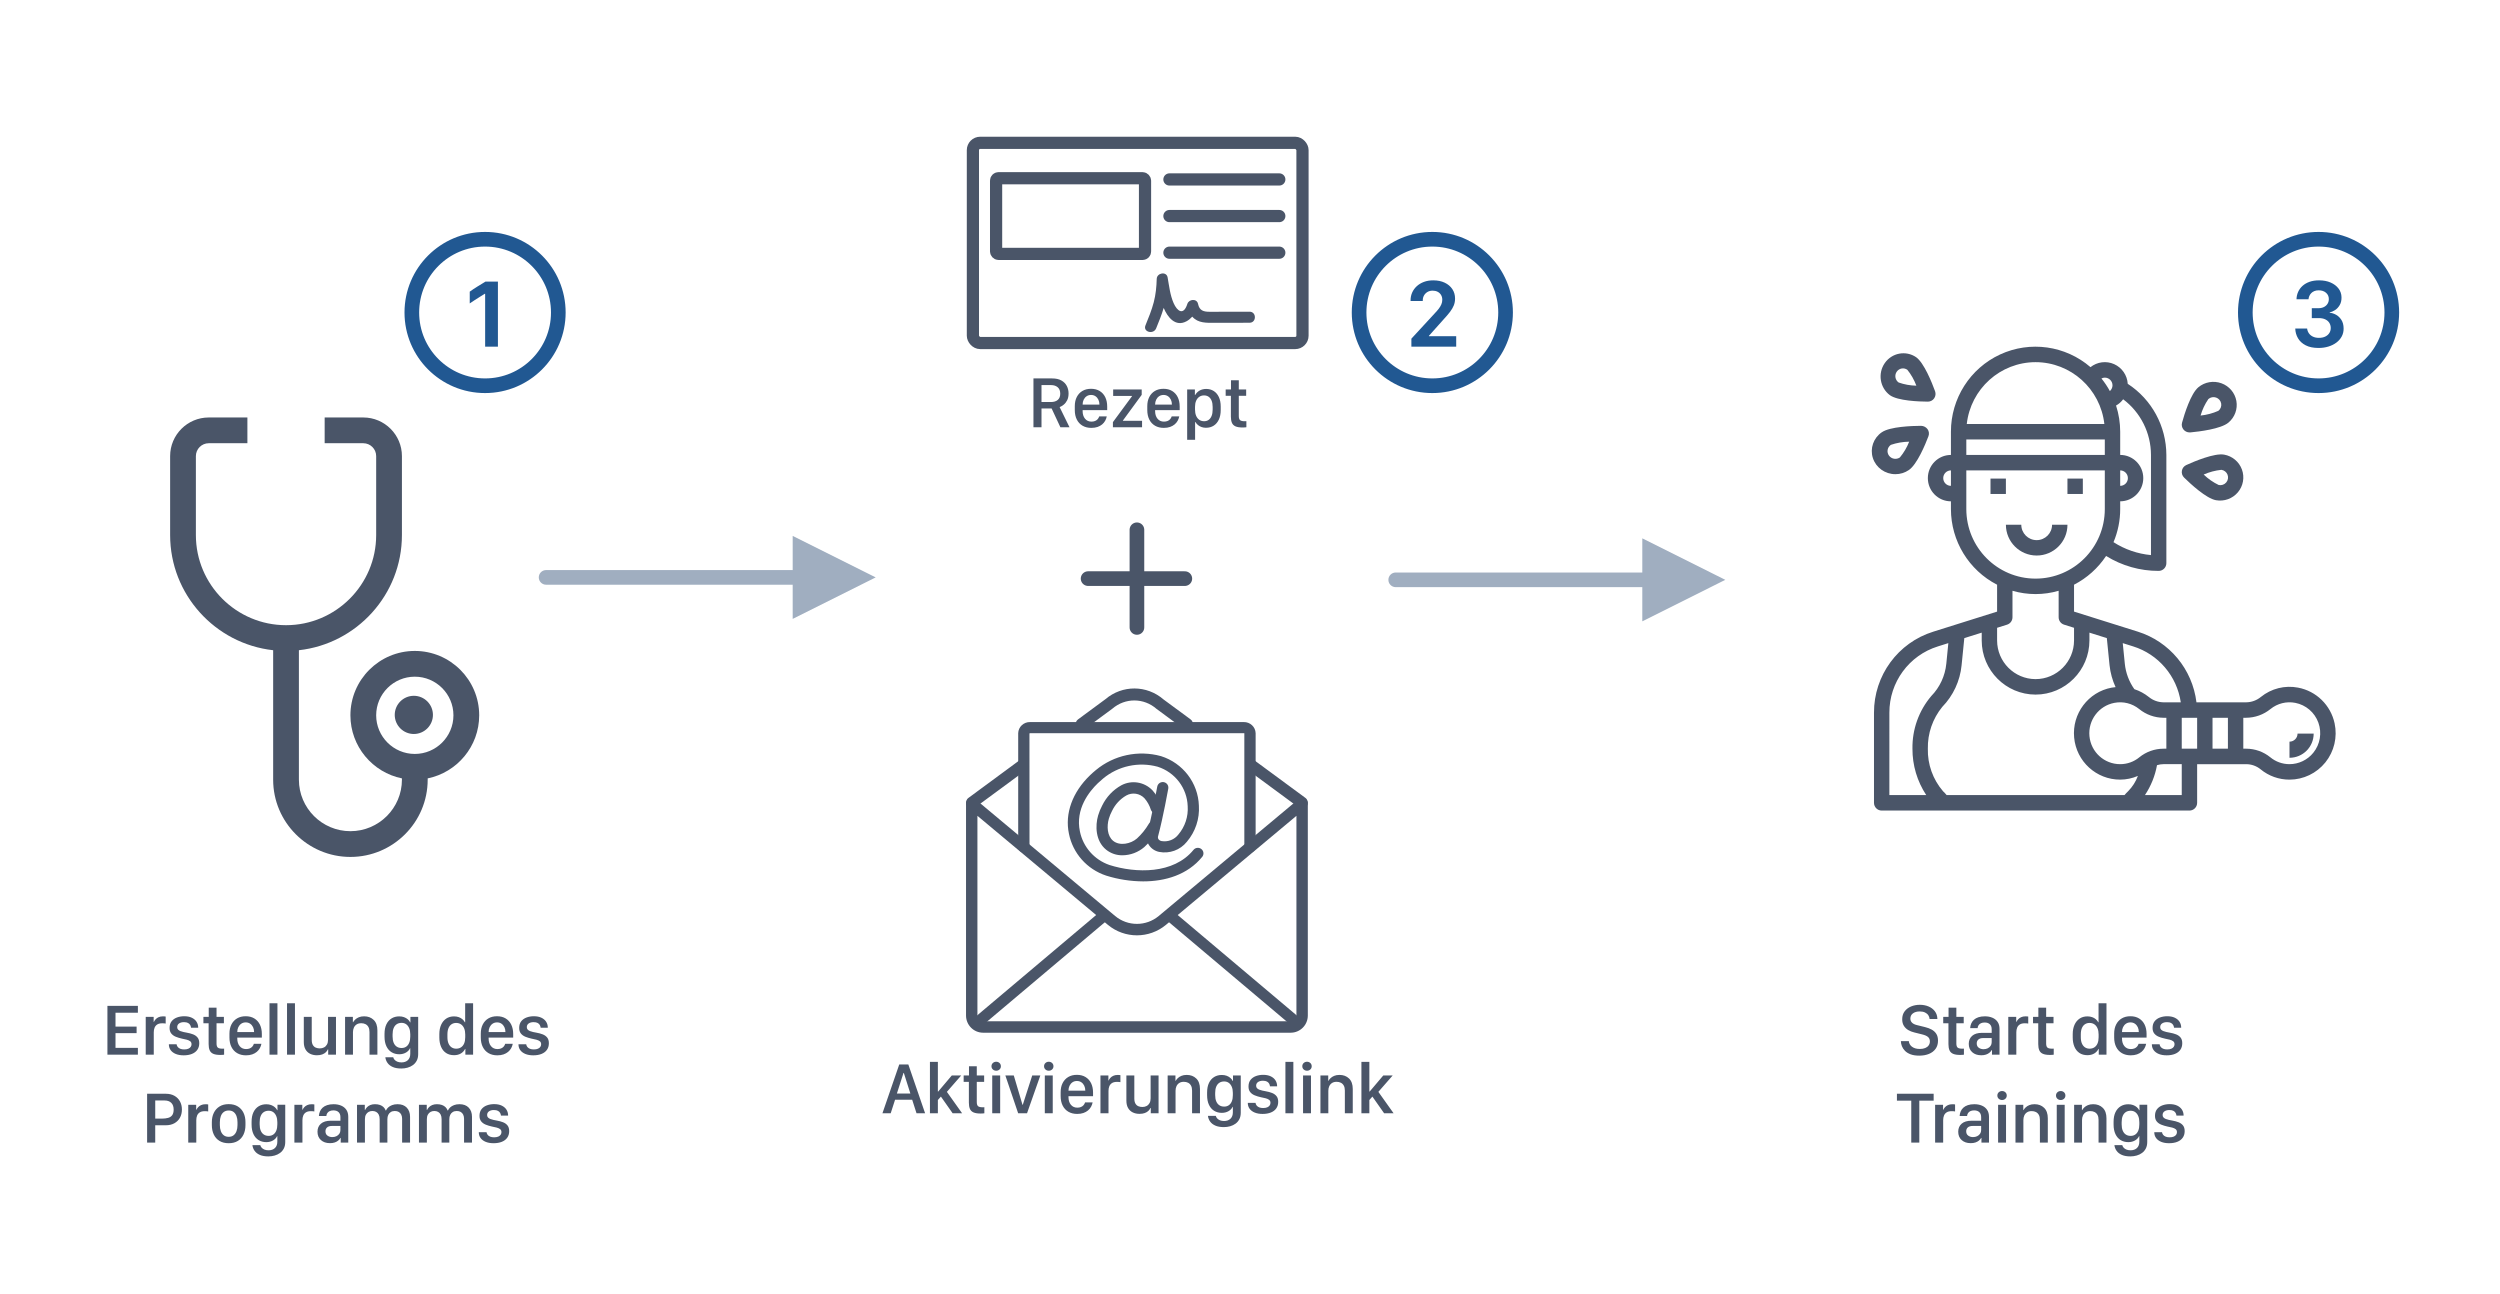 <svg height="530" viewBox="0 0 1024 530" width="1024" xmlns="http://www.w3.org/2000/svg"><g fill="none" fill-rule="evenodd"><g fill="#4a5568" fill-rule="nonzero"><g transform="translate(69.685 171)"><path d="m92 121.82c0-4.312 3.509-7.82 7.822-7.82 4.313 0 7.822 3.508 7.822 7.82 0 4.312-3.509 7.82-7.822 7.82-4.313 0-7.822-3.508-7.822-7.82z"/><path d="m73.846 180c17.451 0 31.648-14.194 31.648-31.641v-.531c12.024-2.45 21.099-13.103 21.099-25.837 0-14.539-11.831-26.367-26.374-26.367-14.542 0-26.374 11.828-26.374 26.367 0 12.733 9.075 23.387 21.099 25.837v.531c0 11.631-9.465 21.094-21.099 21.094-11.634 0-21.099-9.463-21.099-21.094v-53.029c23.703-2.632 42.198-22.779 42.198-47.166v-32.344c0-8.723-7.099-15.82-15.824-15.82h-15.824v10.547h15.824c2.908 0 5.275 2.366 5.275 5.273v32.344c0 20.354-16.564 36.914-36.923 36.914s-36.923-16.56-36.923-36.914v-32.344c0-2.908 2.366-5.273 5.275-5.273h15.824v-10.547h-15.824c-8.725 0-15.824 7.097-15.824 15.82v32.344c0 24.388 18.495 44.535 42.198 47.166v53.029c0 17.447 14.197 31.641 31.648 31.641zm10.549-58.008c0-8.723 7.099-15.82 15.824-15.82 8.725 0 15.824 7.097 15.824 15.82 0 8.723-7.099 15.82-15.824 15.82-8.725 0-15.824-7.097-15.824-15.82z"/></g><g transform="translate(395.685 282)"><path d="m72.555 79.015c-5.149-.024-10.264-.822-15.17-2.367-7.839-2.595-13.661-9.161-15.242-17.189-1.729-8.242 1.422-16.956 8.645-23.908.775-.747 1.58-1.462 2.416-2.146 7.395-6.126 17.365-8.255 26.656-5.692 8.994 2.84 15.209 10.973 15.52 20.309.337 5.374-1.434 10.67-4.943 14.786-2.706 3.373-7.092 4.967-11.361 4.128-1.746-.358-3.27-1.405-4.22-2.898-.852-1.45-1.071-3.182-.605-4.795 2.009-7.512 4.051-18.929 4.071-19.045.143-.8.706-1.463 1.477-1.741.771-.278 1.634-.127 2.262.395.629.522.928 1.336.785 2.136-.085.475-2.096 11.72-4.154 19.416-.147.426-.11.894.102 1.293.318.435.797.727 1.332.812 2.614.432 5.254-.606 6.856-2.694 2.725-3.226 4.09-7.366 3.813-11.561-.225-7.432-5.15-13.92-12.301-16.204-7.806-2.124-16.168-.31-22.358 4.852-.738.606-1.456 1.241-2.144 1.904-3.571 3.437-9.273 10.568-7.352 19.727 1.291 6.399 5.91 11.642 12.139 13.782 10.773 3.4 26.252 3.809 34.408-6.224.801-.955 2.229-1.097 3.206-.319s1.144 2.187.374 3.167c-6.031 7.421-15.209 10.076-24.212 10.076z"/><path d="m64.079 68.327c-2.421.042-4.782-.765-6.687-2.286-4.396-3.578-4.517-9.794-3.285-14.028.415-1.41.972-2.772 1.663-4.065 1.719-3.527 4.466-6.427 7.868-8.304 4.236-2.235 9.411-1.388 12.742 2.087 1.653 1.842 2.898 4.024 3.651 6.397.399 1.204-.225 2.512-1.402 2.938-1.177.426-2.473-.186-2.912-1.375-.543-1.753-1.446-3.37-2.648-4.742-1.942-2.02-4.969-2.48-7.407-1.125-2.551 1.463-4.601 3.684-5.875 6.366-.535 1.005-.968 2.063-1.291 3.158-.89 3.062-.694 7.058 1.762 9.059 2.685 2.193 7.215 1.266 9.763-.97 1.899-1.739 3.531-3.758 4.841-5.99.424-.723 1.199-1.157 2.027-1.135.828.022 1.579.496 1.966 1.241.387.744.348 1.643-.101 2.351-1.552 2.63-3.483 5.007-5.731 7.052-2.504 2.149-5.668 3.342-8.945 3.373z"/><path d="m133 141h-126c-3.864-.004-6.996-3.153-7-7.038v-86.798c0-.91.523-1.737 1.342-2.124.819-.386 1.787-.262 2.482.32l57.253 47.839c5.18 4.301 12.669 4.3 17.847-.003l57.248-47.835c.696-.583 1.664-.708 2.484-.321.82.387 1.343 1.215 1.343 2.125v86.798c-.004 3.885-3.136 7.033-7 7.038zm-128.333-88.836v81.798c.002 1.295 1.045 2.344 2.333 2.346h126c1.288-.001 2.333-1.051 2.333-2.346v-81.798l-53.428 44.642c-6.908 5.74-16.896 5.741-23.806.004z"/><path d="m2.336 49.229c-1.016.001-1.916-.682-2.225-1.688-.309-1.006.045-2.104.874-2.715l21.001-15.47c1.051-.757 2.494-.494 3.233.591.74 1.085.501 2.586-.535 3.366l-21.001 15.47c-.393.291-.864.447-1.347.446z"/><path d="m137.664 49.229c-.483 0-.953-.156-1.347-.446l-21.001-15.47c-1.036-.78-1.275-2.281-.535-3.366.74-1.085 2.182-1.348 3.233-.591l21.001 15.47c.829.611 1.183 1.709.874 2.715-.309 1.006-1.209 1.689-2.225 1.688z"/><path d="m90.625 17.098c-.486 0-.96-.157-1.357-.449l-11.224-8.276c-5.21-4.577-12.824-4.625-18.087-.113l-11.365 8.389c-.684.505-1.576.591-2.338.227-.763-.364-1.281-1.123-1.359-1.992-.078-.869.295-1.714.98-2.219l11.224-8.276c6.935-5.895 16.919-5.849 23.803.112l11.083 8.163c.835.615 1.191 1.721.88 2.734-.311 1.014-1.217 1.701-2.241 1.699z"/><path d="m5.036 138.771c-.951.001-1.8-.603-2.123-1.51-.323-.907-.052-1.923.679-2.539l51.469-43.405c.618-.534 1.472-.689 2.234-.406.763.283 1.317.959 1.451 1.772.134.813-.172 1.636-.802 2.155l-51.469 43.405c-.404.342-.914.529-1.44.529z"/><path d="m134.964 138.771c-.526 0-1.035-.187-1.438-.529l-51.471-43.405c-.63-.52-.937-1.343-.802-2.155.134-.813.688-1.489 1.451-1.772.763-.283 1.616-.127 2.235.406l51.469 43.405c.731.617 1.003 1.632.679 2.539-.323.907-1.172 1.511-2.123 1.51z"/><path d="m116.31 67.191c-1.279 0-2.316-1.019-2.316-2.276v-46.589c-.007.048-.1-.017-.255-.018h-87.48c-.102-.006-.203.029-.278.098l.023 46.509c0 1.257-1.037 2.276-2.316 2.276-1.279 0-2.316-1.019-2.316-2.276v-46.606c.075-2.581 2.259-4.616 4.886-4.551h87.48c2.626-.064 4.811 1.971 4.886 4.551v46.606c0 1.257-1.037 2.276-2.316 2.276z"/></g><g transform="translate(766.685 142)"><path d="m48.626 54.028h6.303v6.303h-6.303z"/><path d="m80.142 54.028h6.303v6.303h-6.303z"/><path d="m80.142 72.938h-6.303c0 3.481-2.822 6.303-6.303 6.303-3.481 0-6.303-2.822-6.303-6.303h-6.303c0 6.962 5.644 12.607 12.607 12.607s12.607-5.644 12.607-12.607z"/><path d="m130.149 35.118h.299c3.651-.34 12.489-1.409 15.611-4 2.618-2.171 3.866-5.559 3.275-8.888s-2.933-6.093-6.142-7.25-6.799-.533-9.417 1.638c-3.122 2.591-5.735 11.014-6.69 14.5-.268.949-.072 1.967.53 2.752.602.785 1.539 1.247 2.535 1.248zm7.716-13.671c.867-.756 2.081-.988 3.171-.606 1.09.382 1.885 1.319 2.077 2.447s-.248 2.271-1.151 2.985c-2.311 1.024-4.771 1.679-7.289 1.939.692-2.409 1.77-4.693 3.192-6.765z"/><path d="m144.306 44.213c-3.999-.689-12.165 2.753-15.49 4.27-.947.433-1.621 1.302-1.801 2.324-.181 1.022.154 2.067.896 2.796 2.601 2.56 9.087 8.584 13.086 9.286 3.353.588 6.766-.648 8.954-3.243s2.819-6.155 1.655-9.338c-1.164-3.183-3.947-5.507-7.299-6.095zm-2.201 12.449c-2.272-1.094-4.354-2.542-6.168-4.289 2.305-1.018 4.756-1.671 7.264-1.934 1.147.163 2.114.935 2.523 2.013s.195 2.294-.558 3.17c-.753.876-1.926 1.275-3.061 1.04z"/><path d="m7.403 19.859c3.275 2.336 11.982 2.63 15.574 2.652h.019c1.021-.001 1.977-.509 2.559-1.36.583-.852.718-1.939.363-2.912-1.247-3.423-4.51-11.63-7.775-13.944-4.228-2.861-9.929-1.771-12.846 2.455-2.916 4.226-1.982 10.044 2.105 13.109zm2.807-9.605c.474-.695 1.203-1.169 2.023-1.315.82-.146 1.664.046 2.343.536 1.561 1.953 2.804 4.147 3.683 6.5-2.477-.04-4.932-.482-7.273-1.309-1.413-1-1.761-2.975-.777-4.411z"/><path d="m9.669 52.227c1.976.003 3.905-.593 5.521-1.706 3.368-2.307 6.734-10.461 8.021-13.851.369-.97.227-2.055-.38-2.902-.622-.83-1.603-1.329-2.654-1.35-3.706.022-12.689.315-16.057 2.632h-.01c-3.449 2.367-4.93 6.65-3.66 10.58 1.271 3.93 5 6.6 9.213 6.596zm-1.863-12.016c2.415-.821 4.949-1.26 7.506-1.3-.91 2.336-2.193 4.515-3.803 6.457-1.455.998-3.462.653-4.482-.771-1.02-1.424-.667-3.387.788-4.385z"/><path d="m189.574 154.301c-1.601-7.47-7.507-13.244-14.982-14.648-5.387-1.039-10.956.358-15.225 3.819-1.699 1.395-3.819 2.169-6.013 2.198h-20.371c-1.65-13.567-11.065-24.901-24.055-28.958l-26.088-8.198v-11.019c5.305-2.734 9.825-6.787 13.129-11.773 6.47 4.02 13.93 6.14 21.537 6.118 1.741 0 3.151-1.418 3.151-3.167v-44.331c-.031-11.774-5.983-22.735-15.82-29.132-.216-3.519-2.363-6.624-5.568-8.058-3.206-1.433-6.938-.957-9.685 1.237-10.271-8.855-24.735-10.885-37.028-5.197-12.293 5.688-20.16 18.052-20.14 31.65v9.5c-5.222 0-9.454 4.253-9.454 9.5 0 5.246 4.233 9.5 9.454 9.5v3.167c.014 13.077 7.317 25.044 18.909 30.988v11.016l-26.085 8.201c-14.51 4.485-24.393 17.979-24.339 33.233v36.89c0 1.749 1.411 3.167 3.152 3.167h126.059c1.741 0 3.151-1.418 3.151-3.167v-15.833h20.094c2.15.002 4.235.745 5.906 2.106 3.332 2.745 7.51 4.239 11.818 4.227 5.72-.004 11.131-2.605 14.722-7.078 3.591-4.473 4.977-10.337 3.771-15.955zm-86.067 29.366h-72.85c-.463-.567-.963-1.102-1.497-1.602-4.146-4.824-6.356-11.025-6.199-17.397-.127-6.233 1.966-12.306 5.903-17.125 4.49-4.612 7.282-10.623 7.917-17.042l1.116-11.133 7.126-2.239v3.208c.014 12.236 9.883 22.152 22.06 22.166 12.178-.014 22.046-9.93 22.06-22.166v-3.211l7.126 2.242 1.116 11.137c.33 3.096 1.164 6.117 2.468 8.942-.536.054-1.075.114-1.617.212-9.61 1.803-16.267 10.669-15.355 20.449.912 9.78 9.093 17.248 18.869 17.226 2.494-.012 4.959-.53 7.248-1.523-.875 2.343-2.232 4.474-3.983 6.254-.537.5-1.04 1.035-1.506 1.602zm6.082-15.475c-2.21 1.823-4.982 2.816-7.841 2.809-6.517.023-11.978-4.948-12.595-11.467-.617-6.519 3.814-12.436 10.218-13.646 3.59-.697 7.303.229 10.151 2.533 2.819 2.291 6.327 3.553 9.952 3.581h1.182v12.666h-1.185c-3.598.007-7.086 1.25-9.883 3.524zm17.371-16.19h6.303v12.666h-6.303zm12.606 0h6.303v12.666h-6.303zm-13-6.333h-7.091c-2.193-.026-4.313-.799-6.013-2.191-1.765-1.412-3.769-2.493-5.915-3.192-2.18-3.073-3.527-6.663-3.908-10.418l-.845-8.445 4.248 1.336c10.345 3.238 17.932 12.141 19.523 22.91zm-31.121-107.662v6.333h-56.727v-6.333zm6.303 12.666c1.741 0 3.151 1.418 3.151 3.167s-1.411 3.167-3.151 3.167zm12.606-6.333v41.025c-5.462-.507-10.724-2.322-15.345-5.291 1.811-4.292 2.743-8.907 2.739-13.569v-3.167c5.222 0 9.454-4.253 9.454-9.5 0-5.246-4.233-9.5-9.454-9.5v-9.5c-.003-3.643-.576-7.264-1.699-10.728.525-.289 1.019-.631 1.475-1.02.534-.459 1.015-.978 1.434-1.545 7.159 5.37 11.382 13.816 11.396 22.793zm-15.757-28.499c-0.0.177-.018.353-.054.526-.123.706-.486 1.347-1.027 1.814-.995-1.818-2.148-3.543-3.448-5.155.426-.223.897-.343 1.377-.351 1.741 0 3.151 1.418 3.151 3.167zm-31.515-9.5c14.435.021 26.558 10.92 28.177 25.332h-56.355c1.62-14.412 13.742-25.311 28.177-25.332zm-37.818 47.498c0-1.749 1.411-3.167 3.151-3.167v6.333c-1.741 0-3.151-1.418-3.151-3.167zm9.454 12.666v-15.833h56.727v15.833c0 15.739-12.699 28.499-28.363 28.499s-28.363-12.759-28.363-28.499zm16.703 47.355c1.314-.415 2.207-1.64 2.206-3.024v-10.849c6.176 1.799 12.733 1.799 18.909 0v10.849c-0 1.383.893 2.606 2.206 3.021l4.097 1.289v5.19c-.01 8.74-7.059 15.822-15.757 15.833-8.696-.016-15.742-7.095-15.757-15.833v-5.19zm-48.218 36.083c-.044-12.479 8.043-23.518 19.914-27.185l4.239-1.333-.832 8.442c-.494 4.981-2.661 9.645-6.145 13.223-5.103 6.007-7.849 13.68-7.721 21.577-.036 6.755 1.929 13.369 5.644 18.999h-15.099zm119.757 33.723h-15.074c2.464-3.701 4.145-7.871 4.938-12.251.858-.265 1.75-.404 2.647-.415h7.488zm53.89-17.343c-2.388 2.96-5.978 4.678-9.77 4.677-2.86.007-5.634-.987-7.844-2.812-2.797-2.272-6.283-3.515-9.88-3.521h-1.185v-12.666h1.182c3.625-.027 7.133-1.289 9.952-3.578 2.847-2.305 6.561-3.232 10.151-2.533 4.355.842 7.949 3.922 9.464 8.11 1.515 4.188.729 8.868-2.071 12.324z"/><path d="m171.09 161.785v6.603c5.47 0 9.905-4.435 9.905-9.905h-6.603c0 1.823-1.478 3.302-3.302 3.302z"/></g><path d="m56.48 429.202v2.798h-12.48v-19.995h12.48v2.798h-9.17v5.698h8.643v2.681h-8.643v6.021zm3.208 2.798v-15.483h3.252v2.036h.117c.127-.322.344-.659.652-1.011.308-.352.715-.647 1.223-.886.508-.239 1.118-.359 1.831-.359.215 0 .413.007.593.022.181.015.349.037.505.066v2.871c-.146-.039-.347-.068-.601-.088-.254-.02-.518-.029-.791-.029-.869 0-1.558.164-2.065.491-.508.327-.872.769-1.091 1.326-.22.557-.33 1.182-.33 1.875v9.17zm9.771-10.957c0-1.123.281-2.036.842-2.739.562-.703 1.299-1.221 2.212-1.553.913-.332 1.892-.498 2.937-.498 1.221 0 2.256.203 3.105.608.85.405 1.499.959 1.948 1.663.449.703.674 1.514.674 2.432h-2.93c-.029-.361-.137-.718-.322-1.069-.186-.352-.483-.642-.894-.872s-.967-.344-1.67-.344c-.83 0-1.501.178-2.014.535-.513.356-.769.862-.769 1.516 0 .41.12.742.359.996.239.254.552.459.938.615s.808.283 1.267.381c.459.098.908.186 1.348.264.967.166 1.836.4 2.607.703.771.303 1.384.74 1.838 1.311.454.571.681 1.345.681 2.322 0 1.045-.261 1.938-.784 2.681-.522.742-1.262 1.306-2.219 1.692-.957.386-2.085.579-3.384.579-1.24 0-2.314-.186-3.223-.557-.908-.371-1.609-.894-2.102-1.567-.493-.674-.74-1.475-.74-2.402h3.164c.059.42.217.789.476 1.106.259.317.61.564 1.055.74.444.176.969.264 1.575.264.693 0 1.262-.098 1.707-.293.444-.195.774-.454.989-.776s.322-.674.322-1.055c0-.537-.181-.945-.542-1.223-.361-.278-.833-.493-1.414-.645-.581-.151-1.218-.291-1.912-.417-.938-.205-1.797-.466-2.578-.784-.781-.317-1.401-.764-1.86-1.34-.459-.576-.688-1.333-.688-2.271zm16.04-4.526v-3.765h3.193v3.765h3.018v2.607h-3.018v8.262c0 .84.176 1.409.527 1.707.352.298.967.447 1.846.447.146 0 .283-.002.41-.007.127-.005.234-.012.322-.022v2.49c-.127.02-.332.042-.615.066-.283.024-.591.037-.923.037-1.26 0-2.236-.156-2.93-.469-.693-.313-1.179-.798-1.458-1.458s-.417-1.501-.417-2.527v-8.525h-2.139v-2.607zm15.264 15.747c-1.377 0-2.573-.293-3.589-.879-1.016-.586-1.802-1.426-2.358-2.52-.557-1.094-.835-2.402-.835-3.926v-1.567c0-1.445.273-2.7.82-3.765.547-1.064 1.316-1.89 2.307-2.476.991-.586 2.166-.879 3.523-.879 1.377 0 2.561.303 3.552.908.991.605 1.75 1.45 2.278 2.534.527 1.084.791 2.358.791 3.823v1.479h-10.063v.366c0 1.299.327 2.346.981 3.142.654.796 1.533 1.194 2.637 1.194.547 0 1.035-.085 1.465-.256.43-.171.789-.42 1.077-.747.288-.327.5-.71.637-1.15h3.091c-.117.625-.332 1.221-.645 1.787-.313.566-.73 1.069-1.252 1.509-.522.439-1.15.786-1.882 1.04-.732.254-1.577.381-2.534.381zm-3.574-9.536h6.885v-.029c0-.732-.142-1.394-.425-1.985-.283-.591-.681-1.062-1.194-1.414-.513-.352-1.116-.527-1.809-.527s-1.299.176-1.816.527c-.518.352-.92.823-1.208 1.414-.288.591-.432 1.252-.432 1.985zm13.198 9.272v-21.05h3.252v21.05zm7.178 0v-21.05h3.252v21.05zm20.054-15.483v15.483h-3.193v-2.153h-.146c-.166.4-.439.786-.82 1.157-.381.371-.874.669-1.479.894-.605.225-1.328.337-2.168.337-1.055 0-1.987-.203-2.798-.608-.811-.405-1.443-1.008-1.897-1.809-.454-.801-.681-1.802-.681-3.003v-10.298h3.252v9.404c0 .898.154 1.604.461 2.117s.71.872 1.208 1.077c.498.205 1.04.308 1.626.308.654 0 1.235-.134 1.743-.403s.908-.667 1.201-1.194c.293-.527.439-1.177.439-1.948v-9.36zm3.721 15.483v-15.483h3.193v2.168h.117c.176-.342.454-.698.835-1.069.381-.371.876-.686 1.487-.945.61-.259 1.335-.388 2.175-.388 1.592 0 2.896.491 3.911 1.472 1.016.981 1.523 2.415 1.523 4.299v9.946h-3.237v-9.287c0-.84-.146-1.523-.439-2.051-.293-.527-.693-.918-1.201-1.172-.508-.254-1.084-.381-1.729-.381-.762 0-1.394.164-1.897.491s-.879.767-1.128 1.318-.374 1.169-.374 1.853v9.229zm23.071 3.164c1.123 0 2.009-.31 2.659-.93.649-.62.974-1.492.974-2.615v-2.241h-.117c-.146.342-.356.659-.63.952-.273.293-.601.552-.981.776-.381.225-.806.4-1.274.527s-.972.19-1.509.19c-1.182 0-2.227-.276-3.135-.828-.908-.552-1.619-1.367-2.131-2.446s-.769-2.395-.769-3.948v-1.113c0-1.553.256-2.861.769-3.926.513-1.064 1.221-1.873 2.124-2.424.903-.552 1.951-.828 3.142-.828.713 0 1.365.107 1.956.322.591.215 1.101.508 1.531.879.43.371.752.786.967 1.245h.117v-2.241h3.179v15.249c0 1.035-.193 1.924-.579 2.666-.386.742-.906 1.353-1.56 1.831-.654.479-1.394.833-2.219 1.062-.825.229-1.672.344-2.542.344-1.406 0-2.576-.205-3.508-.615-.933-.41-1.648-.967-2.146-1.67-.498-.703-.796-1.479-.894-2.329h3.223c.088.381.278.732.571 1.055s.674.579 1.143.769c.469.19 1.016.286 1.641.286zm.073-16.201c-.771 0-1.433.183-1.985.549-.552.366-.972.896-1.26 1.589-.288.693-.432 1.543-.432 2.549v.923c0 .986.144 1.829.432 2.527.288.698.708 1.233 1.26 1.604.552.371 1.213.557 1.985.557.742 0 1.379-.186 1.912-.557.532-.371.94-.906 1.223-1.604.283-.698.425-1.541.425-2.527v-.923c0-.977-.149-1.814-.447-2.512-.298-.698-.71-1.235-1.238-1.611-.527-.376-1.152-.564-1.875-.564zm21.519-2.651c.684 0 1.316.103 1.897.308.581.205 1.084.491 1.509.857s.759.784 1.003 1.252h.117v-7.778h3.252v21.05h-3.164v-2.358h-.117c-.195.391-.442.747-.74 1.069-.298.322-.637.593-1.018.813-.381.22-.801.388-1.26.505-.459.117-.952.176-1.479.176-1.299 0-2.397-.3-3.296-.901s-1.582-1.448-2.051-2.542c-.469-1.094-.703-2.373-.703-3.838v-1.348c0-1.445.242-2.712.725-3.801s1.177-1.938 2.08-2.549c.903-.61 1.985-.916 3.245-.916zm.82 2.681c-.674 0-1.282.171-1.824.513-.542.342-.967.862-1.274 1.56-.308.698-.461 1.575-.461 2.629v1.143c0 1.045.156 1.917.469 2.615.313.698.737 1.221 1.274 1.567s1.152.52 1.846.52c.762 0 1.421-.183 1.978-.549.557-.366.984-.896 1.282-1.589.298-.693.447-1.543.447-2.549v-1.157c0-.967-.151-1.802-.454-2.505-.303-.703-.732-1.245-1.289-1.626-.557-.381-1.221-.571-1.992-.571zm16.89 13.271c-1.377 0-2.573-.293-3.589-.879-1.016-.586-1.802-1.426-2.358-2.52-.557-1.094-.835-2.402-.835-3.926v-1.567c0-1.445.273-2.7.82-3.765.547-1.064 1.316-1.89 2.307-2.476s2.166-.879 3.523-.879c1.377 0 2.561.303 3.552.908s1.75 1.45 2.278 2.534c.527 1.084.791 2.358.791 3.823v1.479h-10.063v.366c0 1.299.327 2.346.981 3.142.654.796 1.533 1.194 2.637 1.194.547 0 1.035-.085 1.465-.256.43-.171.789-.42 1.077-.747.288-.327.5-.71.637-1.15h3.091c-.117.625-.332 1.221-.645 1.787-.313.566-.73 1.069-1.252 1.509-.522.439-1.15.786-1.882 1.04-.732.254-1.577.381-2.534.381zm-3.574-9.536h6.885v-.029c0-.732-.142-1.394-.425-1.985-.283-.591-.681-1.062-1.194-1.414-.513-.352-1.116-.527-1.809-.527-.693 0-1.299.176-1.816.527-.518.352-.92.823-1.208 1.414-.288.591-.432 1.252-.432 1.985zm12.524-1.685c0-1.123.281-2.036.842-2.739.562-.703 1.299-1.221 2.212-1.553.913-.332 1.892-.498 2.937-.498 1.221 0 2.256.203 3.105.608.85.405 1.499.959 1.948 1.663.449.703.674 1.514.674 2.432h-2.93c-.029-.361-.137-.718-.322-1.069s-.483-.642-.894-.872c-.41-.229-.967-.344-1.67-.344-.83 0-1.501.178-2.014.535-.513.356-.769.862-.769 1.516 0 .41.12.742.359.996.239.254.552.459.938.615s.808.283 1.267.381c.459.098.908.186 1.348.264.967.166 1.836.4 2.607.703.771.303 1.384.74 1.838 1.311s.681 1.345.681 2.322c0 1.045-.261 1.938-.784 2.681-.522.742-1.262 1.306-2.219 1.692-.957.386-2.085.579-3.384.579-1.24 0-2.314-.186-3.223-.557-.908-.371-1.609-.894-2.102-1.567-.493-.674-.74-1.475-.74-2.402h3.164c.059.42.217.789.476 1.106.259.317.61.564 1.055.74s.969.264 1.575.264c.693 0 1.262-.098 1.707-.293.444-.195.774-.454.989-.776.215-.322.322-.674.322-1.055 0-.537-.181-.945-.542-1.223-.361-.278-.833-.493-1.414-.645-.581-.151-1.218-.291-1.912-.417-.938-.205-1.797-.466-2.578-.784-.781-.317-1.401-.764-1.86-1.34-.459-.576-.688-1.333-.688-2.271zm-144.727 26.962c1.367 0 2.541.281 3.523.842s1.736 1.326 2.263 2.292c.527.967.791 2.075.791 3.325 0 1.26-.266 2.373-.798 3.34-.532.967-1.291 1.726-2.278 2.278-.986.552-2.158.828-3.516.828h-4.336v7.09h-3.325v-19.995zm3.193 6.46c0-1.182-.325-2.095-.974-2.739-.649-.645-1.555-.967-2.717-.967h-3.853v7.427h2.666c1.016 0 1.89-.103 2.622-.308.732-.205 1.292-.579 1.677-1.121s.579-1.306.579-2.292zm5.977 13.535v-15.483h3.252v2.036h.117c.127-.322.344-.659.652-1.011.308-.352.715-.647 1.223-.886.508-.239 1.118-.359 1.831-.359.215 0 .413.007.593.022.181.015.349.037.505.066v2.871c-.146-.039-.347-.068-.601-.088-.254-.02-.518-.029-.791-.029-.869 0-1.558.164-2.065.491-.508.327-.872.769-1.091 1.326-.22.557-.33 1.182-.33 1.875v9.17zm16.567-15.747c1.484 0 2.737.32 3.757.959 1.021.64 1.794 1.511 2.322 2.615.527 1.104.791 2.363.791 3.779v1.245c0 1.445-.264 2.727-.791 3.845-.527 1.118-1.301 1.992-2.322 2.622s-2.273.945-3.757.945c-1.484 0-2.742-.315-3.772-.945s-1.809-1.504-2.336-2.622c-.527-1.118-.791-2.4-.791-3.845v-1.245c0-1.406.266-2.661.798-3.765.532-1.104 1.311-1.978 2.336-2.622 1.025-.645 2.28-.967 3.765-.967zm0 2.607c-.801 0-1.472.205-2.014.615s-.945.974-1.208 1.692-.396 1.545-.396 2.483v1.187c0 .928.132 1.75.396 2.468s.664 1.287 1.201 1.707c.537.42 1.211.63 2.021.63.811 0 1.482-.21 2.014-.63s.93-.989 1.194-1.707.396-1.541.396-2.468v-1.187c0-.947-.134-1.78-.403-2.498-.269-.718-.667-1.279-1.194-1.685-.527-.405-1.196-.608-2.007-.608zm16.289 16.304c1.123 0 2.009-.31 2.659-.93.649-.62.974-1.492.974-2.615v-2.241h-.117c-.146.342-.356.659-.63.952s-.601.552-.981.776c-.381.225-.806.4-1.274.527s-.972.19-1.509.19c-1.182 0-2.227-.276-3.135-.828-.908-.552-1.619-1.367-2.131-2.446-.513-1.079-.769-2.395-.769-3.948v-1.113c0-1.553.256-2.861.769-3.926.513-1.064 1.221-1.873 2.124-2.424.903-.552 1.951-.828 3.142-.828.713 0 1.365.107 1.956.322s1.101.508 1.531.879c.43.371.752.786.967 1.245h.117v-2.241h3.179v15.249c0 1.035-.193 1.924-.579 2.666-.386.742-.906 1.353-1.56 1.831-.654.479-1.394.833-2.219 1.062-.825.229-1.672.344-2.542.344-1.406 0-2.576-.205-3.508-.615-.933-.41-1.648-.967-2.146-1.67-.498-.703-.796-1.479-.894-2.329h3.223c.088.381.278.732.571 1.055s.674.579 1.143.769 1.016.286 1.641.286zm.073-16.201c-.771 0-1.433.183-1.985.549s-.972.896-1.26 1.589c-.288.693-.432 1.543-.432 2.549v.923c0 .986.144 1.829.432 2.527.288.698.708 1.233 1.26 1.604.552.371 1.213.557 1.985.557.742 0 1.379-.186 1.912-.557.532-.371.94-.906 1.223-1.604.283-.698.425-1.541.425-2.527v-.923c0-.977-.149-1.814-.447-2.512-.298-.698-.71-1.235-1.238-1.611-.527-.376-1.152-.564-1.875-.564zm10.547 13.037v-15.483h3.252v2.036h.117c.127-.322.344-.659.652-1.011.308-.352.715-.647 1.223-.886s1.118-.359 1.831-.359c.215 0 .413.007.593.022.181.015.349.037.505.066v2.871c-.146-.039-.347-.068-.601-.088-.254-.02-.518-.029-.791-.029-.869 0-1.558.164-2.065.491-.508.327-.872.769-1.091 1.326-.22.557-.33 1.182-.33 1.875v9.17zm14.531.234c-1.504 0-2.725-.42-3.662-1.26s-1.406-1.982-1.406-3.428c0-1.367.466-2.458 1.399-3.274s2.288-1.223 4.065-1.223h3.926v-1.479c0-.879-.251-1.558-.754-2.036s-1.208-.718-2.117-.718c-.586 0-1.089.095-1.509.286-.42.19-.747.459-.981.806-.234.347-.371.75-.41 1.208h-3.047c.039-.654.181-1.274.425-1.86.244-.586.608-1.101 1.091-1.545s1.099-.793 1.846-1.047c.747-.254 1.633-.381 2.659-.381 1.152 0 2.18.19 3.083.571.903.381 1.616.952 2.139 1.714.522.762.784 1.724.784 2.886v10.547h-3.091v-1.904h-.117c-.225.4-.53.762-.916 1.084-.386.322-.859.579-1.421.769-.562.19-1.223.286-1.985.286zm.981-2.476c.635 0 1.204-.122 1.707-.366.503-.244.901-.581 1.194-1.011s.439-.923.439-1.479v-1.714h-3.369c-.947 0-1.643.203-2.087.608-.444.405-.667.93-.667 1.575 0 .811.283 1.411.85 1.802s1.211.586 1.934.586zm10.137 2.241v-15.483h3.193v2.08h.161c.156-.371.408-.735.754-1.091s.791-.649 1.333-.879 1.179-.344 1.912-.344c.791 0 1.482.107 2.073.322s1.077.513 1.458.894c.381.381.669.835.864 1.362h.132c.186-.449.483-.867.894-1.252s.937-.703 1.582-.952c.645-.249 1.392-.374 2.241-.374 1.621 0 2.881.469 3.779 1.406.898.938 1.348 2.187 1.348 3.75v10.562h-3.252v-9.741c0-.654-.117-1.221-.352-1.699-.234-.479-.571-.847-1.011-1.106-.439-.259-.977-.388-1.611-.388-.645 0-1.196.139-1.655.417-.459.278-.808.669-1.047 1.172s-.359 1.101-.359 1.794v9.551h-3.164v-9.551c0-.771-.125-1.404-.374-1.897-.249-.493-.598-.864-1.047-1.113s-.977-.374-1.582-.374c-.557 0-1.064.125-1.523.374s-.825.62-1.099 1.113c-.273.493-.41 1.116-.41 1.868v9.58zm25.371 0v-15.483h3.193v2.08h.161c.156-.371.408-.735.754-1.091.347-.356.791-.649 1.333-.879.542-.229 1.179-.344 1.912-.344.791 0 1.482.107 2.073.322.591.215 1.077.513 1.458.894s.669.835.864 1.362h.132c.186-.449.483-.867.894-1.252.41-.386.937-.703 1.582-.952.645-.249 1.392-.374 2.241-.374 1.621 0 2.881.469 3.779 1.406.898.938 1.348 2.187 1.348 3.75v10.562h-3.252v-9.741c0-.654-.117-1.221-.352-1.699s-.571-.847-1.011-1.106c-.439-.259-.977-.388-1.611-.388-.645 0-1.196.139-1.655.417-.459.278-.808.669-1.047 1.172s-.359 1.101-.359 1.794v9.551h-3.164v-9.551c0-.771-.125-1.404-.374-1.897-.249-.493-.598-.864-1.047-1.113s-.977-.374-1.582-.374c-.557 0-1.064.125-1.523.374-.459.249-.825.62-1.099 1.113-.273.493-.41 1.116-.41 1.868v9.58zm24.8-10.957c0-1.123.281-2.036.842-2.739.562-.703 1.299-1.221 2.212-1.553.913-.332 1.892-.498 2.937-.498 1.221 0 2.256.203 3.105.608.85.405 1.499.959 1.948 1.663.449.703.674 1.514.674 2.432h-2.93c-.029-.361-.137-.718-.322-1.069-.186-.352-.483-.642-.894-.872s-.967-.344-1.67-.344c-.83 0-1.501.178-2.014.535s-.769.862-.769 1.516c0 .41.12.742.359.996.239.254.552.459.938.615s.808.283 1.267.381c.459.098.908.186 1.348.264.967.166 1.836.4 2.607.703.771.303 1.384.74 1.838 1.311.454.571.681 1.345.681 2.322 0 1.045-.261 1.938-.784 2.681-.522.742-1.262 1.306-2.219 1.692-.957.386-2.085.579-3.384.579-1.24 0-2.314-.186-3.223-.557-.908-.371-1.609-.894-2.102-1.567-.493-.674-.74-1.475-.74-2.402h3.164c.059.42.217.789.476 1.106.259.317.61.564 1.055.74s.969.264 1.575.264c.693 0 1.262-.098 1.707-.293.444-.195.774-.454.989-.776s.322-.674.322-1.055c0-.537-.181-.945-.542-1.223-.361-.278-.833-.493-1.414-.645-.581-.151-1.218-.291-1.912-.417-.938-.205-1.797-.466-2.578-.784-.781-.317-1.401-.764-1.86-1.34-.459-.576-.688-1.333-.688-2.271z"/><path d="m364.831 456h-3.384l6.885-19.995h3.721l6.87 19.995h-3.516l-1.772-5.537h-7.017zm5.376-16.538h-.132l-2.71 8.452h5.522zm13.945 11.104v5.435h-3.252v-21.05h3.252v12.144h.132l5.566-6.577h3.853l-5.859 6.709 6.24 8.774h-3.882l-4.805-6.841zm12.744-10.049v-3.765h3.193v3.765h3.018v2.607h-3.018v8.262c0 .84.176 1.409.527 1.707s.967.447 1.846.447c.146 0 .283-.002.41-.007.127-.005.234-.012.322-.022v2.49c-.127.02-.332.042-.615.066-.283.024-.591.037-.923.037-1.26 0-2.236-.156-2.93-.469s-1.179-.798-1.458-1.458c-.278-.659-.417-1.501-.417-2.527v-8.525h-2.139v-2.607zm9.521 15.483v-15.483h3.252v15.483zm-.308-19.263c0-.537.188-.979.564-1.326.376-.347.833-.52 1.37-.52s.991.173 1.362.52c.371.347.557.789.557 1.326 0 .527-.186.964-.557 1.311-.371.347-.825.52-1.362.52s-.994-.173-1.37-.52c-.376-.347-.564-.784-.564-1.311zm10.928 19.263-5.244-15.483h3.457l3.56 12.012h.117l3.867-12.012h3.325l-5.449 15.483zm10.913 0v-15.483h3.252v15.483zm-.308-19.263c0-.537.188-.979.564-1.326.376-.347.833-.52 1.37-.52s.991.173 1.362.52c.371.347.557.789.557 1.326 0 .527-.186.964-.557 1.311-.371.347-.825.52-1.362.52s-.994-.173-1.37-.52c-.376-.347-.564-.784-.564-1.311zm13.579 19.526c-1.377 0-2.573-.293-3.589-.879-1.016-.586-1.802-1.426-2.358-2.52-.557-1.094-.835-2.402-.835-3.926v-1.567c0-1.445.273-2.7.82-3.765.547-1.064 1.316-1.89 2.307-2.476s2.166-.879 3.523-.879c1.377 0 2.561.303 3.552.908s1.75 1.45 2.278 2.534c.527 1.084.791 2.358.791 3.823v1.479h-10.063v.366c0 1.299.327 2.346.981 3.142.654.796 1.533 1.194 2.637 1.194.547 0 1.035-.085 1.465-.256.43-.171.789-.42 1.077-.747.288-.327.5-.71.637-1.15h3.091c-.117.625-.332 1.221-.645 1.787-.313.566-.73 1.069-1.252 1.509-.522.439-1.15.786-1.882 1.04-.732.254-1.577.381-2.534.381zm-3.574-9.536h6.885v-.029c0-.732-.142-1.394-.425-1.985-.283-.591-.681-1.062-1.194-1.414-.513-.352-1.116-.527-1.809-.527-.693 0-1.299.176-1.816.527-.518.352-.92.823-1.208 1.414-.288.591-.432 1.252-.432 1.985zm13.096 9.272v-15.483h3.252v2.036h.117c.127-.322.344-.659.652-1.011.308-.352.715-.647 1.223-.886s1.118-.359 1.831-.359c.215 0 .413.007.593.022.181.015.349.037.505.066v2.871c-.146-.039-.347-.068-.601-.088-.254-.02-.518-.029-.791-.029-.869 0-1.558.164-2.065.491-.508.327-.872.769-1.091 1.326-.22.557-.33 1.182-.33 1.875v9.17zm23.804-15.483v15.483h-3.193v-2.153h-.146c-.166.4-.439.786-.82 1.157-.381.371-.874.669-1.479.894-.605.225-1.328.337-2.168.337-1.055 0-1.987-.203-2.798-.608-.811-.405-1.443-1.008-1.897-1.809-.454-.801-.681-1.802-.681-3.003v-10.298h3.252v9.404c0 .898.154 1.604.461 2.117.308.513.71.872 1.208 1.077.498.205 1.04.308 1.626.308.654 0 1.235-.134 1.743-.403s.908-.667 1.201-1.194c.293-.527.439-1.177.439-1.948v-9.36zm3.721 15.483v-15.483h3.193v2.168h.117c.176-.342.454-.698.835-1.069.381-.371.876-.686 1.487-.945.61-.259 1.335-.388 2.175-.388 1.592 0 2.896.491 3.911 1.472 1.016.981 1.523 2.415 1.523 4.299v9.946h-3.237v-9.287c0-.84-.146-1.523-.439-2.051-.293-.527-.693-.918-1.201-1.172-.508-.254-1.084-.381-1.729-.381-.762 0-1.394.164-1.897.491s-.879.767-1.128 1.318c-.249.552-.374 1.169-.374 1.853v9.229zm23.071 3.164c1.123 0 2.009-.31 2.659-.93.649-.62.974-1.492.974-2.615v-2.241h-.117c-.146.342-.356.659-.63.952s-.601.552-.981.776c-.381.225-.806.4-1.274.527-.469.127-.972.19-1.509.19-1.182 0-2.227-.276-3.135-.828-.908-.552-1.619-1.367-2.131-2.446s-.769-2.395-.769-3.948v-1.113c0-1.553.256-2.861.769-3.926.513-1.064 1.221-1.873 2.124-2.424.903-.552 1.951-.828 3.142-.828.713 0 1.365.107 1.956.322.591.215 1.101.508 1.531.879.43.371.752.786.967 1.245h.117v-2.241h3.179v15.249c0 1.035-.193 1.924-.579 2.666-.386.742-.906 1.353-1.56 1.831s-1.394.833-2.219 1.062c-.825.229-1.672.344-2.542.344-1.406 0-2.576-.205-3.508-.615s-1.648-.967-2.146-1.67c-.498-.703-.796-1.479-.894-2.329h3.223c.088.381.278.732.571 1.055.293.322.674.579 1.143.769.469.19 1.016.286 1.641.286zm.073-16.201c-.771 0-1.433.183-1.985.549-.552.366-.972.896-1.26 1.589-.288.693-.432 1.543-.432 2.549v.923c0 .986.144 1.829.432 2.527.288.698.708 1.233 1.26 1.604.552.371 1.213.557 1.985.557.742 0 1.379-.186 1.912-.557.532-.371.94-.906 1.223-1.604.283-.698.425-1.541.425-2.527v-.923c0-.977-.149-1.814-.447-2.512-.298-.698-.71-1.235-1.238-1.611-.527-.376-1.152-.564-1.875-.564zm9.976 2.08c0-1.123.281-2.036.842-2.739.562-.703 1.299-1.221 2.212-1.553.913-.332 1.892-.498 2.937-.498 1.221 0 2.256.203 3.105.608.85.405 1.499.959 1.948 1.663.449.703.674 1.514.674 2.432h-2.93c-.029-.361-.137-.718-.322-1.069-.186-.352-.483-.642-.894-.872-.41-.229-.967-.344-1.67-.344-.83 0-1.501.178-2.014.535s-.769.862-.769 1.516c0 .41.12.742.359.996.239.254.552.459.938.615.386.156.808.283 1.267.381.459.098.908.186 1.348.264.967.166 1.836.4 2.607.703.771.303 1.384.74 1.838 1.311.454.571.681 1.345.681 2.322 0 1.045-.261 1.938-.784 2.681-.522.742-1.262 1.306-2.219 1.692-.957.386-2.085.579-3.384.579-1.24 0-2.314-.186-3.223-.557-.908-.371-1.609-.894-2.102-1.567-.493-.674-.74-1.475-.74-2.402h3.164c.059.42.217.789.476 1.106.259.317.61.564 1.055.74s.969.264 1.575.264c.693 0 1.262-.098 1.707-.293.444-.195.774-.454.989-.776.215-.322.322-.674.322-1.055 0-.537-.181-.945-.542-1.223-.361-.278-.833-.493-1.414-.645-.581-.151-1.218-.291-1.912-.417-.938-.205-1.797-.466-2.578-.784-.781-.317-1.401-.764-1.86-1.34-.459-.576-.688-1.333-.688-2.271zm15.117 10.957v-21.05h3.252v21.05zm7.222 0v-15.483h3.252v15.483zm-.308-19.263c0-.537.188-.979.564-1.326.376-.347.833-.52 1.37-.52s.991.173 1.362.52c.371.347.557.789.557 1.326 0 .527-.186.964-.557 1.311-.371.347-.825.52-1.362.52s-.994-.173-1.37-.52c-.376-.347-.564-.784-.564-1.311zm7.427 19.263v-15.483h3.193v2.168h.117c.176-.342.454-.698.835-1.069.381-.371.876-.686 1.487-.945.61-.259 1.335-.388 2.175-.388 1.592 0 2.896.491 3.911 1.472 1.016.981 1.523 2.415 1.523 4.299v9.946h-3.237v-9.287c0-.84-.146-1.523-.439-2.051-.293-.527-.693-.918-1.201-1.172-.508-.254-1.084-.381-1.729-.381-.762 0-1.394.164-1.897.491s-.879.767-1.128 1.318c-.249.552-.374 1.169-.374 1.853v9.229zm20.039-5.435v5.435h-3.252v-21.05h3.252v12.144h.132l5.566-6.577h3.853l-5.859 6.709 6.24 8.774h-3.882l-4.805-6.841z"/><path d="m430.948 155.005c1.543 0 2.81.281 3.801.842s1.729 1.309 2.212 2.241.725 1.956.725 3.069c0 1.104-.19 2.031-.571 2.783-.381.752-.854 1.357-1.421 1.816s-1.123.791-1.67.996l4.043 8.247h-3.735l-3.589-7.69h-4.146v7.69h-3.296v-19.995zm-4.351 9.668h3.809c1.24 0 2.195-.291 2.864-.872.669-.581 1.003-1.423 1.003-2.527 0-1.182-.349-2.068-1.047-2.659-.698-.591-1.609-.886-2.732-.886h-3.896zm20.42 10.591c-1.377 0-2.573-.293-3.589-.879-1.016-.586-1.802-1.426-2.358-2.52-.557-1.094-.835-2.402-.835-3.926v-1.567c0-1.445.273-2.7.82-3.765.547-1.064 1.316-1.89 2.307-2.476s2.166-.879 3.523-.879c1.377 0 2.561.303 3.552.908s1.75 1.45 2.278 2.534c.527 1.084.791 2.358.791 3.823v1.479h-10.063v.366c0 1.299.327 2.346.981 3.142.654.796 1.533 1.194 2.637 1.194.547 0 1.035-.085 1.465-.256.43-.171.789-.42 1.077-.747.288-.327.5-.71.637-1.15h3.091c-.117.625-.332 1.221-.645 1.787-.313.566-.73 1.069-1.252 1.509-.522.439-1.15.786-1.882 1.04-.732.254-1.577.381-2.534.381zm-3.574-9.536h6.885v-.029c0-.732-.142-1.394-.425-1.985-.283-.591-.681-1.062-1.194-1.414-.513-.352-1.116-.527-1.809-.527-.693 0-1.299.176-1.816.527-.518.352-.92.823-1.208 1.414-.288.591-.432 1.252-.432 1.985zm12.407 9.272v-2.095l7.822-10.62v-.117h-7.72v-2.651h11.689v2.212l-7.69 10.503v.117h7.837v2.651zm20.859.264c-1.377 0-2.573-.293-3.589-.879-1.016-.586-1.802-1.426-2.358-2.52-.557-1.094-.835-2.402-.835-3.926v-1.567c0-1.445.273-2.7.82-3.765.547-1.064 1.316-1.89 2.307-2.476s2.166-.879 3.523-.879c1.377 0 2.561.303 3.552.908s1.75 1.45 2.278 2.534c.527 1.084.791 2.358.791 3.823v1.479h-10.063v.366c0 1.299.327 2.346.981 3.142.654.796 1.533 1.194 2.637 1.194.547 0 1.035-.085 1.465-.256.43-.171.789-.42 1.077-.747.288-.327.5-.71.637-1.15h3.091c-.117.625-.332 1.221-.645 1.787-.313.566-.73 1.069-1.252 1.509-.522.439-1.15.786-1.882 1.04-.732.254-1.577.381-2.534.381zm-3.574-9.536h6.885v-.029c0-.732-.142-1.394-.425-1.985-.283-.591-.681-1.062-1.194-1.414-.513-.352-1.116-.527-1.809-.527-.693 0-1.299.176-1.816.527-.518.352-.92.823-1.208 1.414s-.432 1.252-.432 1.985zm20.845 9.492c-.664 0-1.274-.1-1.831-.3-.557-.2-1.047-.479-1.472-.835s-.774-.769-1.047-1.238h-.117v7.295h-3.252v-20.625h3.164v2.271h.117c.215-.371.471-.708.769-1.011s.637-.564 1.018-.784c.381-.22.801-.388 1.26-.505.459-.117.947-.176 1.465-.176 1.162 0 2.19.283 3.083.85s1.594 1.389 2.102 2.468c.508 1.079.762 2.39.762 3.933v1.392c0 1.523-.254 2.827-.762 3.911-.508 1.084-1.211 1.914-2.109 2.49s-1.948.864-3.149.864zm-.747-2.681c.684 0 1.287-.181 1.809-.542.522-.361.93-.898 1.223-1.611s.439-1.587.439-2.622v-1.084c0-.996-.142-1.846-.425-2.549-.283-.703-.686-1.24-1.208-1.611-.522-.371-1.155-.557-1.897-.557-.752 0-1.406.195-1.963.586s-.984.935-1.282 1.633-.447 1.526-.447 2.483v1.099c0 .977.151 1.824.454 2.542s.735 1.27 1.296 1.655c.562.386 1.228.579 2.0.579zm10.986-13.022v-3.765h3.193v3.765h3.018v2.607h-3.018v8.262c0 .84.176 1.409.527 1.707.352.298.967.447 1.846.447.146 0 .283-.002.41-.007s.234-.012.322-.022v2.49c-.127.02-.332.042-.615.066-.283.024-.591.037-.923.037-1.26 0-2.236-.156-2.93-.469-.693-.313-1.179-.798-1.458-1.458-.278-.659-.417-1.501-.417-2.527v-8.525h-2.139v-2.607z"/><path d="m778.602 426.448h3.252c.029.43.151.84.366 1.23s.508.732.879 1.025c.371.293.828.525 1.37.696.542.171 1.169.256 1.882.256.859 0 1.597-.127 2.212-.381.615-.254 1.089-.615 1.421-1.084.332-.469.498-1.016.498-1.641 0-.762-.259-1.365-.776-1.809-.518-.444-1.313-.793-2.388-1.047l-3.281-.82c-.859-.205-1.66-.522-2.402-.952-.742-.43-1.343-1.008-1.802-1.736-.459-.728-.688-1.628-.688-2.703 0-1.279.332-2.358.996-3.237.664-.879 1.543-1.545 2.637-2 1.094-.454 2.29-.681 3.589-.681 1.299 0 2.488.227 3.567.681s1.946 1.113 2.6 1.978.996 1.921 1.025 3.171h-3.193c-.039-.566-.215-1.084-.527-1.553-.313-.469-.762-.845-1.348-1.128-.586-.283-1.309-.425-2.168-.425-1.143 0-2.068.259-2.776.776-.708.518-1.062 1.24-1.062 2.168 0 .654.229 1.208.688 1.663.459.454 1.152.789 2.08 1.003l3.267.806c1.006.244 1.907.583 2.703 1.018.796.435 1.426 1.016 1.89 1.743.464.728.696 1.658.696 2.791 0 1.318-.33 2.434-.989 3.347-.659.913-1.565 1.606-2.717 2.08-1.152.474-2.485.71-3.999.71-1.387 0-2.559-.181-3.516-.542s-1.724-.835-2.3-1.421c-.576-.586-.999-1.226-1.267-1.919s-.408-1.382-.417-2.065zm19.526-9.932v-3.765h3.193v3.765h3.018v2.607h-3.018v8.262c0 .84.176 1.409.527 1.707s.967.447 1.846.447c.146 0 .283-.002.41-.007.127-.005.234-.012.322-.022v2.49c-.127.02-.332.042-.615.066-.283.024-.591.037-.923.037-1.26 0-2.236-.156-2.93-.469-.693-.313-1.179-.798-1.458-1.458s-.417-1.501-.417-2.527v-8.525h-2.139v-2.607zm13.345 15.718c-1.504 0-2.725-.42-3.662-1.26s-1.406-1.982-1.406-3.428c0-1.367.466-2.458 1.399-3.274s2.288-1.223 4.065-1.223h3.926v-1.479c0-.879-.251-1.558-.754-2.036s-1.208-.718-2.117-.718c-.586 0-1.089.095-1.509.286-.42.19-.747.459-.981.806-.234.347-.371.75-.41 1.208h-3.047c.039-.654.181-1.274.425-1.86.244-.586.608-1.101 1.091-1.545.483-.444 1.099-.793 1.846-1.047.747-.254 1.633-.381 2.659-.381 1.152 0 2.18.19 3.083.571.903.381 1.616.952 2.139 1.714.522.762.784 1.724.784 2.886v10.547h-3.091v-1.904h-.117c-.225.4-.53.762-.916 1.084-.386.322-.859.579-1.421.769-.562.19-1.223.286-1.985.286zm.981-2.476c.635 0 1.204-.122 1.707-.366s.901-.581 1.194-1.011c.293-.43.439-.923.439-1.479v-1.714h-3.369c-.947 0-1.643.203-2.087.608-.444.405-.667.93-.667 1.575 0 .811.283 1.411.85 1.802s1.211.586 1.934.586zm10.137 2.241v-15.483h3.252v2.036h.117c.127-.322.344-.659.652-1.011.308-.352.715-.647 1.223-.886s1.118-.359 1.831-.359c.215 0 .413.007.593.022.181.015.349.037.505.066v2.871c-.146-.039-.347-.068-.601-.088-.254-.02-.518-.029-.791-.029-.869 0-1.558.164-2.065.491-.508.327-.872.769-1.091 1.326-.22.557-.33 1.182-.33 1.875v9.17zm12.319-15.483v-3.765h3.193v3.765h3.018v2.607h-3.018v8.262c0 .84.176 1.409.527 1.707.352.298.967.447 1.846.447.146 0 .283-.002.41-.007s.234-.012.322-.022v2.49c-.127.02-.332.042-.615.066-.283.024-.591.037-.923.037-1.26 0-2.236-.156-2.93-.469s-1.179-.798-1.458-1.458c-.278-.659-.417-1.501-.417-2.527v-8.525h-2.139v-2.607zm20.127-.205c.684 0 1.316.103 1.897.308.581.205 1.084.491 1.509.857.425.366.759.784 1.003 1.252h.117v-7.778h3.252v21.05h-3.164v-2.358h-.117c-.195.391-.442.747-.74 1.069-.298.322-.637.593-1.018.813-.381.22-.801.388-1.26.505s-.952.176-1.479.176c-1.299 0-2.397-.3-3.296-.901s-1.582-1.448-2.051-2.542c-.469-1.094-.703-2.373-.703-3.838v-1.348c0-1.445.242-2.712.725-3.801.483-1.089 1.177-1.938 2.08-2.549.903-.61 1.985-.916 3.245-.916zm.82 2.681c-.674 0-1.282.171-1.824.513-.542.342-.967.862-1.274 1.56-.308.698-.461 1.575-.461 2.629v1.143c0 1.045.156 1.917.469 2.615.313.698.737 1.221 1.274 1.567s1.152.52 1.846.52c.762 0 1.421-.183 1.978-.549.557-.366.984-.896 1.282-1.589.298-.693.447-1.543.447-2.549v-1.157c0-.967-.151-1.802-.454-2.505-.303-.703-.732-1.245-1.289-1.626-.557-.381-1.221-.571-1.992-.571zm16.89 13.271c-1.377 0-2.573-.293-3.589-.879-1.016-.586-1.802-1.426-2.358-2.52-.557-1.094-.835-2.402-.835-3.926v-1.567c0-1.445.273-2.7.82-3.765.547-1.064 1.316-1.89 2.307-2.476.991-.586 2.166-.879 3.523-.879 1.377 0 2.561.303 3.552.908s1.75 1.45 2.278 2.534c.527 1.084.791 2.358.791 3.823v1.479h-10.063v.366c0 1.299.327 2.346.981 3.142.654.796 1.533 1.194 2.637 1.194.547 0 1.035-.085 1.465-.256.43-.171.789-.42 1.077-.747.288-.327.5-.71.637-1.15h3.091c-.117.625-.332 1.221-.645 1.787-.313.566-.73 1.069-1.252 1.509-.522.439-1.15.786-1.882 1.04-.732.254-1.577.381-2.534.381zm-3.574-9.536h6.885v-.029c0-.732-.142-1.394-.425-1.985-.283-.591-.681-1.062-1.194-1.414-.513-.352-1.116-.527-1.809-.527s-1.299.176-1.816.527c-.518.352-.92.823-1.208 1.414-.288.591-.432 1.252-.432 1.985zm12.524-1.685c0-1.123.281-2.036.842-2.739.562-.703 1.299-1.221 2.212-1.553.913-.332 1.892-.498 2.937-.498 1.221 0 2.256.203 3.105.608.85.405 1.499.959 1.948 1.663.449.703.674 1.514.674 2.432h-2.93c-.029-.361-.137-.718-.322-1.069s-.483-.642-.894-.872-.967-.344-1.67-.344c-.83 0-1.501.178-2.014.535s-.769.862-.769 1.516c0 .41.12.742.359.996.239.254.552.459.938.615s.808.283 1.267.381c.459.098.908.186 1.348.264.967.166 1.836.4 2.607.703.771.303 1.384.74 1.838 1.311s.681 1.345.681 2.322c0 1.045-.261 1.938-.784 2.681-.522.742-1.262 1.306-2.219 1.692-.957.386-2.085.579-3.384.579-1.24 0-2.314-.186-3.223-.557-.908-.371-1.609-.894-2.102-1.567-.493-.674-.74-1.475-.74-2.402h3.164c.059.42.217.789.476 1.106.259.317.61.564 1.055.74.444.176.969.264 1.575.264.693 0 1.262-.098 1.707-.293.444-.195.774-.454.989-.776s.322-.674.322-1.055c0-.537-.181-.945-.542-1.223-.361-.278-.833-.493-1.414-.645-.581-.151-1.218-.291-1.912-.417-.938-.205-1.797-.466-2.578-.784-.781-.317-1.401-.764-1.86-1.34-.459-.576-.688-1.333-.688-2.271zm-95.544 46.957h-3.296v-17.153h-5.874v-2.842h15.044v2.842h-5.874zm6.475 0v-15.483h3.252v2.036h.117c.127-.322.344-.659.652-1.011s.715-.647 1.223-.886 1.118-.359 1.831-.359c.215 0 .413.007.593.022.181.015.349.037.505.066v2.871c-.146-.039-.347-.068-.601-.088-.254-.02-.518-.029-.791-.029-.869 0-1.558.164-2.065.491-.508.327-.872.769-1.091 1.326-.22.557-.33 1.182-.33 1.875v9.17zm14.531.234c-1.504 0-2.725-.42-3.662-1.26-.938-.84-1.406-1.982-1.406-3.428 0-1.367.466-2.458 1.399-3.274s2.288-1.223 4.065-1.223h3.926v-1.479c0-.879-.251-1.558-.754-2.036s-1.208-.718-2.117-.718c-.586 0-1.089.095-1.509.286-.42.19-.747.459-.981.806-.234.347-.371.75-.41 1.208h-3.047c.039-.654.181-1.274.425-1.86.244-.586.608-1.101 1.091-1.545s1.099-.793 1.846-1.047c.747-.254 1.633-.381 2.659-.381 1.152 0 2.18.19 3.083.571.903.381 1.616.952 2.139 1.714.522.762.784 1.724.784 2.886v10.547h-3.091v-1.904h-.117c-.225.4-.53.762-.916 1.084-.386.322-.859.579-1.421.769-.562.19-1.223.286-1.985.286zm.981-2.476c.635 0 1.204-.122 1.707-.366s.901-.581 1.194-1.011c.293-.43.439-.923.439-1.479v-1.714h-3.369c-.947 0-1.643.203-2.087.608-.444.405-.667.93-.667 1.575 0 .811.283 1.411.85 1.802s1.211.586 1.934.586zm10.283 2.241v-15.483h3.252v15.483zm-.308-19.263c0-.537.188-.979.564-1.326.376-.347.833-.52 1.37-.52s.991.173 1.362.52c.371.347.557.789.557 1.326 0 .527-.186.964-.557 1.311-.371.347-.825.52-1.362.52s-.994-.173-1.37-.52c-.376-.347-.564-.784-.564-1.311zm7.427 19.263v-15.483h3.193v2.168h.117c.176-.342.454-.698.835-1.069.381-.371.876-.686 1.487-.945.61-.259 1.335-.388 2.175-.388 1.592 0 2.896.491 3.911 1.472 1.016.981 1.523 2.415 1.523 4.299v9.946h-3.237v-9.287c0-.84-.146-1.523-.439-2.051-.293-.527-.693-.918-1.201-1.172-.508-.254-1.084-.381-1.729-.381-.762 0-1.394.164-1.897.491s-.879.767-1.128 1.318c-.249.552-.374 1.169-.374 1.853v9.229zm16.904 0v-15.483h3.252v15.483zm-.308-19.263c0-.537.188-.979.564-1.326.376-.347.833-.52 1.37-.52s.991.173 1.362.52c.371.347.557.789.557 1.326 0 .527-.186.964-.557 1.311-.371.347-.825.52-1.362.52s-.994-.173-1.37-.52c-.376-.347-.564-.784-.564-1.311zm7.427 19.263v-15.483h3.193v2.168h.117c.176-.342.454-.698.835-1.069.381-.371.876-.686 1.487-.945.61-.259 1.335-.388 2.175-.388 1.592 0 2.896.491 3.911 1.472 1.016.981 1.523 2.415 1.523 4.299v9.946h-3.237v-9.287c0-.84-.146-1.523-.439-2.051-.293-.527-.693-.918-1.201-1.172-.508-.254-1.084-.381-1.729-.381-.762 0-1.394.164-1.897.491s-.879.767-1.128 1.318-.374 1.169-.374 1.853v9.229zm23.071 3.164c1.123 0 2.009-.31 2.659-.93.649-.62.974-1.492.974-2.615v-2.241h-.117c-.146.342-.356.659-.63.952-.273.293-.601.552-.981.776-.381.225-.806.4-1.274.527s-.972.19-1.509.19c-1.182 0-2.227-.276-3.135-.828-.908-.552-1.619-1.367-2.131-2.446s-.769-2.395-.769-3.948v-1.113c0-1.553.256-2.861.769-3.926.513-1.064 1.221-1.873 2.124-2.424.903-.552 1.951-.828 3.142-.828.713 0 1.365.107 1.956.322.591.215 1.101.508 1.531.879.43.371.752.786.967 1.245h.117v-2.241h3.179v15.249c0 1.035-.193 1.924-.579 2.666-.386.742-.906 1.353-1.56 1.831-.654.479-1.394.833-2.219 1.062-.825.229-1.672.344-2.542.344-1.406 0-2.576-.205-3.508-.615s-1.648-.967-2.146-1.67c-.498-.703-.796-1.479-.894-2.329h3.223c.088.381.278.732.571 1.055s.674.579 1.143.769c.469.19 1.016.286 1.641.286zm.073-16.201c-.771 0-1.433.183-1.985.549-.552.366-.972.896-1.26 1.589-.288.693-.432 1.543-.432 2.549v.923c0 .986.144 1.829.432 2.527.288.698.708 1.233 1.26 1.604.552.371 1.213.557 1.985.557.742 0 1.379-.186 1.912-.557.532-.371.94-.906 1.223-1.604.283-.698.425-1.541.425-2.527v-.923c0-.977-.149-1.814-.447-2.512-.298-.698-.71-1.235-1.238-1.611-.527-.376-1.152-.564-1.875-.564zm9.976 2.08c0-1.123.281-2.036.842-2.739.562-.703 1.299-1.221 2.212-1.553.913-.332 1.892-.498 2.937-.498 1.221 0 2.256.203 3.105.608.85.405 1.499.959 1.948 1.663.449.703.674 1.514.674 2.432h-2.93c-.029-.361-.137-.718-.322-1.069-.186-.352-.483-.642-.894-.872-.41-.229-.967-.344-1.67-.344-.83 0-1.501.178-2.014.535-.513.356-.769.862-.769 1.516 0 .41.12.742.359.996.239.254.552.459.938.615s.808.283 1.267.381c.459.098.908.186 1.348.264.967.166 1.836.4 2.607.703.771.303 1.384.74 1.838 1.311s.681 1.345.681 2.322c0 1.045-.261 1.938-.784 2.681-.522.742-1.262 1.306-2.219 1.692-.957.386-2.085.579-3.384.579-1.24 0-2.314-.186-3.223-.557-.908-.371-1.609-.894-2.102-1.567-.493-.674-.74-1.475-.74-2.402h3.164c.059.42.217.789.476 1.106.259.317.61.564 1.055.74s.969.264 1.575.264c.693 0 1.262-.098 1.707-.293.444-.195.774-.454.989-.776.215-.322.322-.674.322-1.055 0-.537-.181-.945-.542-1.223-.361-.278-.833-.493-1.414-.645-.581-.151-1.218-.291-1.912-.417-.938-.205-1.797-.466-2.578-.784-.781-.317-1.401-.764-1.86-1.34-.459-.576-.688-1.333-.688-2.271z"/></g><g transform="translate(168.685 98)"><circle cx="30" cy="30" r="30" stroke="#215892" stroke-width="6"/><path d="m35.262 44h-5.234v-21.66h-.176c-.547.339-1.178.732-1.895 1.182-.716.449-1.442.911-2.178 1.387-.736.475-1.423.934-2.061 1.377v-4.824c1.016-.729 2.087-1.442 3.213-2.139 1.126-.697 2.204-1.357 3.232-1.982h5.098z" fill="#215892" fill-rule="nonzero"/></g><g transform="translate(556.685 98)"><circle cx="30" cy="30" r="30" stroke="#215892" stroke-width="6"/><path d="m26.084 25.289h-5v-.254c0-1.133.215-2.191.645-3.174.43-.983 1.051-1.852 1.865-2.607.814-.755 1.79-1.348 2.93-1.777s2.419-.645 3.838-.645c1.797 0 3.366.319 4.707.957 1.341.638 2.383 1.517 3.125 2.637.742 1.12 1.113 2.409 1.113 3.867 0 1.029-.179 1.979-.537 2.852-.358.872-.882 1.758-1.572 2.656-.69.898-1.543 1.895-2.559 2.988l-6.035 6.758v.156h11.172v4.297h-18.359v-3.281l9.688-10.508c.586-.612 1.1-1.208 1.543-1.787.443-.579.791-1.165 1.045-1.758.254-.592.381-1.221.381-1.885 0-.755-.169-1.413-.508-1.973-.339-.56-.804-.993-1.396-1.299-.592-.306-1.273-.459-2.041-.459-.82 0-1.533.182-2.139.547-.605.365-1.074.843-1.406 1.436-.332.592-.498 1.247-.498 1.963v.156z" fill="#215892" fill-rule="nonzero"/></g><g transform="translate(919.685 98)"><circle cx="30" cy="30" r="30" stroke="#215892" stroke-width="6"/><path d="m27.227 32.301v-4.062h2.734c.846 0 1.589-.16 2.227-.479s1.136-.765 1.494-1.338.531-1.224.518-1.953c0-1.029-.381-1.878-1.143-2.549-.762-.671-1.768-1.006-3.018-1.006-.677 0-1.273.107-1.787.322s-.941.501-1.279.859c-.339.358-.599.755-.781 1.191-.182.436-.286.869-.312 1.299h-4.922c.026-1.068.247-2.07.664-3.008.417-.938 1.016-1.761 1.797-2.471.781-.71 1.738-1.266 2.871-1.67s2.441-.605 3.926-.605c1.771 0 3.34.296 4.707.889s2.448 1.409 3.242 2.451 1.204 2.24 1.23 3.594c.026 1.25-.221 2.318-.742 3.203-.521.885-1.162 1.572-1.924 2.061-.762.488-1.481.785-2.158.889v.195c.82.052 1.667.316 2.539.791s1.611 1.175 2.217 2.1c.605.924.915 2.103.928 3.535.013 1.198-.244 2.288-.771 3.271-.527.983-1.263 1.826-2.207 2.529-.944.703-2.038 1.243-3.281 1.621s-2.575.566-3.994.566c-2.135 0-3.903-.365-5.303-1.094-1.4-.729-2.448-1.699-3.145-2.91-.697-1.211-1.064-2.526-1.104-3.945h4.863c.078.716.316 1.361.713 1.934.397.573.941 1.029 1.631 1.367.69.339 1.517.508 2.48.508 1.029 0 1.904-.179 2.627-.537.723-.358 1.276-.846 1.66-1.465s.57-1.318.557-2.1c-.013-.768-.208-1.452-.586-2.051-.378-.599-.928-1.071-1.65-1.416-.723-.345-1.605-.518-2.646-.518z" fill="#215892" fill-rule="nonzero"/></g><g stroke="#4a5568" stroke-linecap="round" stroke-width="6" transform="translate(445.685 217)"><path d="m0 20h39.623"/><path d="m0 20h40" transform="matrix(0 -1 1 0 0 40)"/></g><path d="m324.685 239.5h-101c-1.657 0-3-1.343-3-3s1.343-3 3-3h101v-14l34 17-34 17z" fill="#a0aec0" fill-rule="nonzero"/><path d="m672.685 240.5h-101c-1.657 0-3-1.343-3-3s1.343-3 3-3h101v-14l34 17-34 17z" fill="#a0aec0" fill-rule="nonzero"/><g transform="translate(395.685 56)"><g stroke="#4a5568" stroke-width="5"><rect height="82" rx="3" width="135" x="2.815" y="2.5"/><rect height="31" rx="1" width="61" x="12.315" y="17"/><path d="m83.315 17.5h45" stroke-linecap="round"/><path d="m83.315 32.5h45" stroke-linecap="round"/><path d="m83.315 47.5h45" stroke-linecap="round"/></g><path d="m116.121 71.674c-4.084.011-8.167.02-12.251.026-1.373.002-2.745.004-4.117.005-2.487.002-4.163-.496-4.72-3.224-.471-2.307-3.743-1.997-4.379 0-1.571 4.932-4.17 3-5.626-.318-1.452-3.31-1.825-7.014-2.459-10.537-.466-2.588-4.392-1.863-4.46.602-.09 3.246-.394 6.44-1.22 9.588-.852 3.248-2.13 6.369-3.397 9.473-1.105 2.705 3.29 3.869 4.379 1.204 1.123-2.75 2.248-5.515 3.086-8.367 1.556 3.732 4.776 7.952 9.363 5.465.853-.463 1.651-1.121 2.35-1.888 2.386 2.749 5.937 2.532 9.259 2.528 4.731-.006 9.462-.016 14.193-.029 2.921-.008 2.927-4.536-.001-4.529z" fill="#4a5568" fill-rule="nonzero"/></g></g></svg>